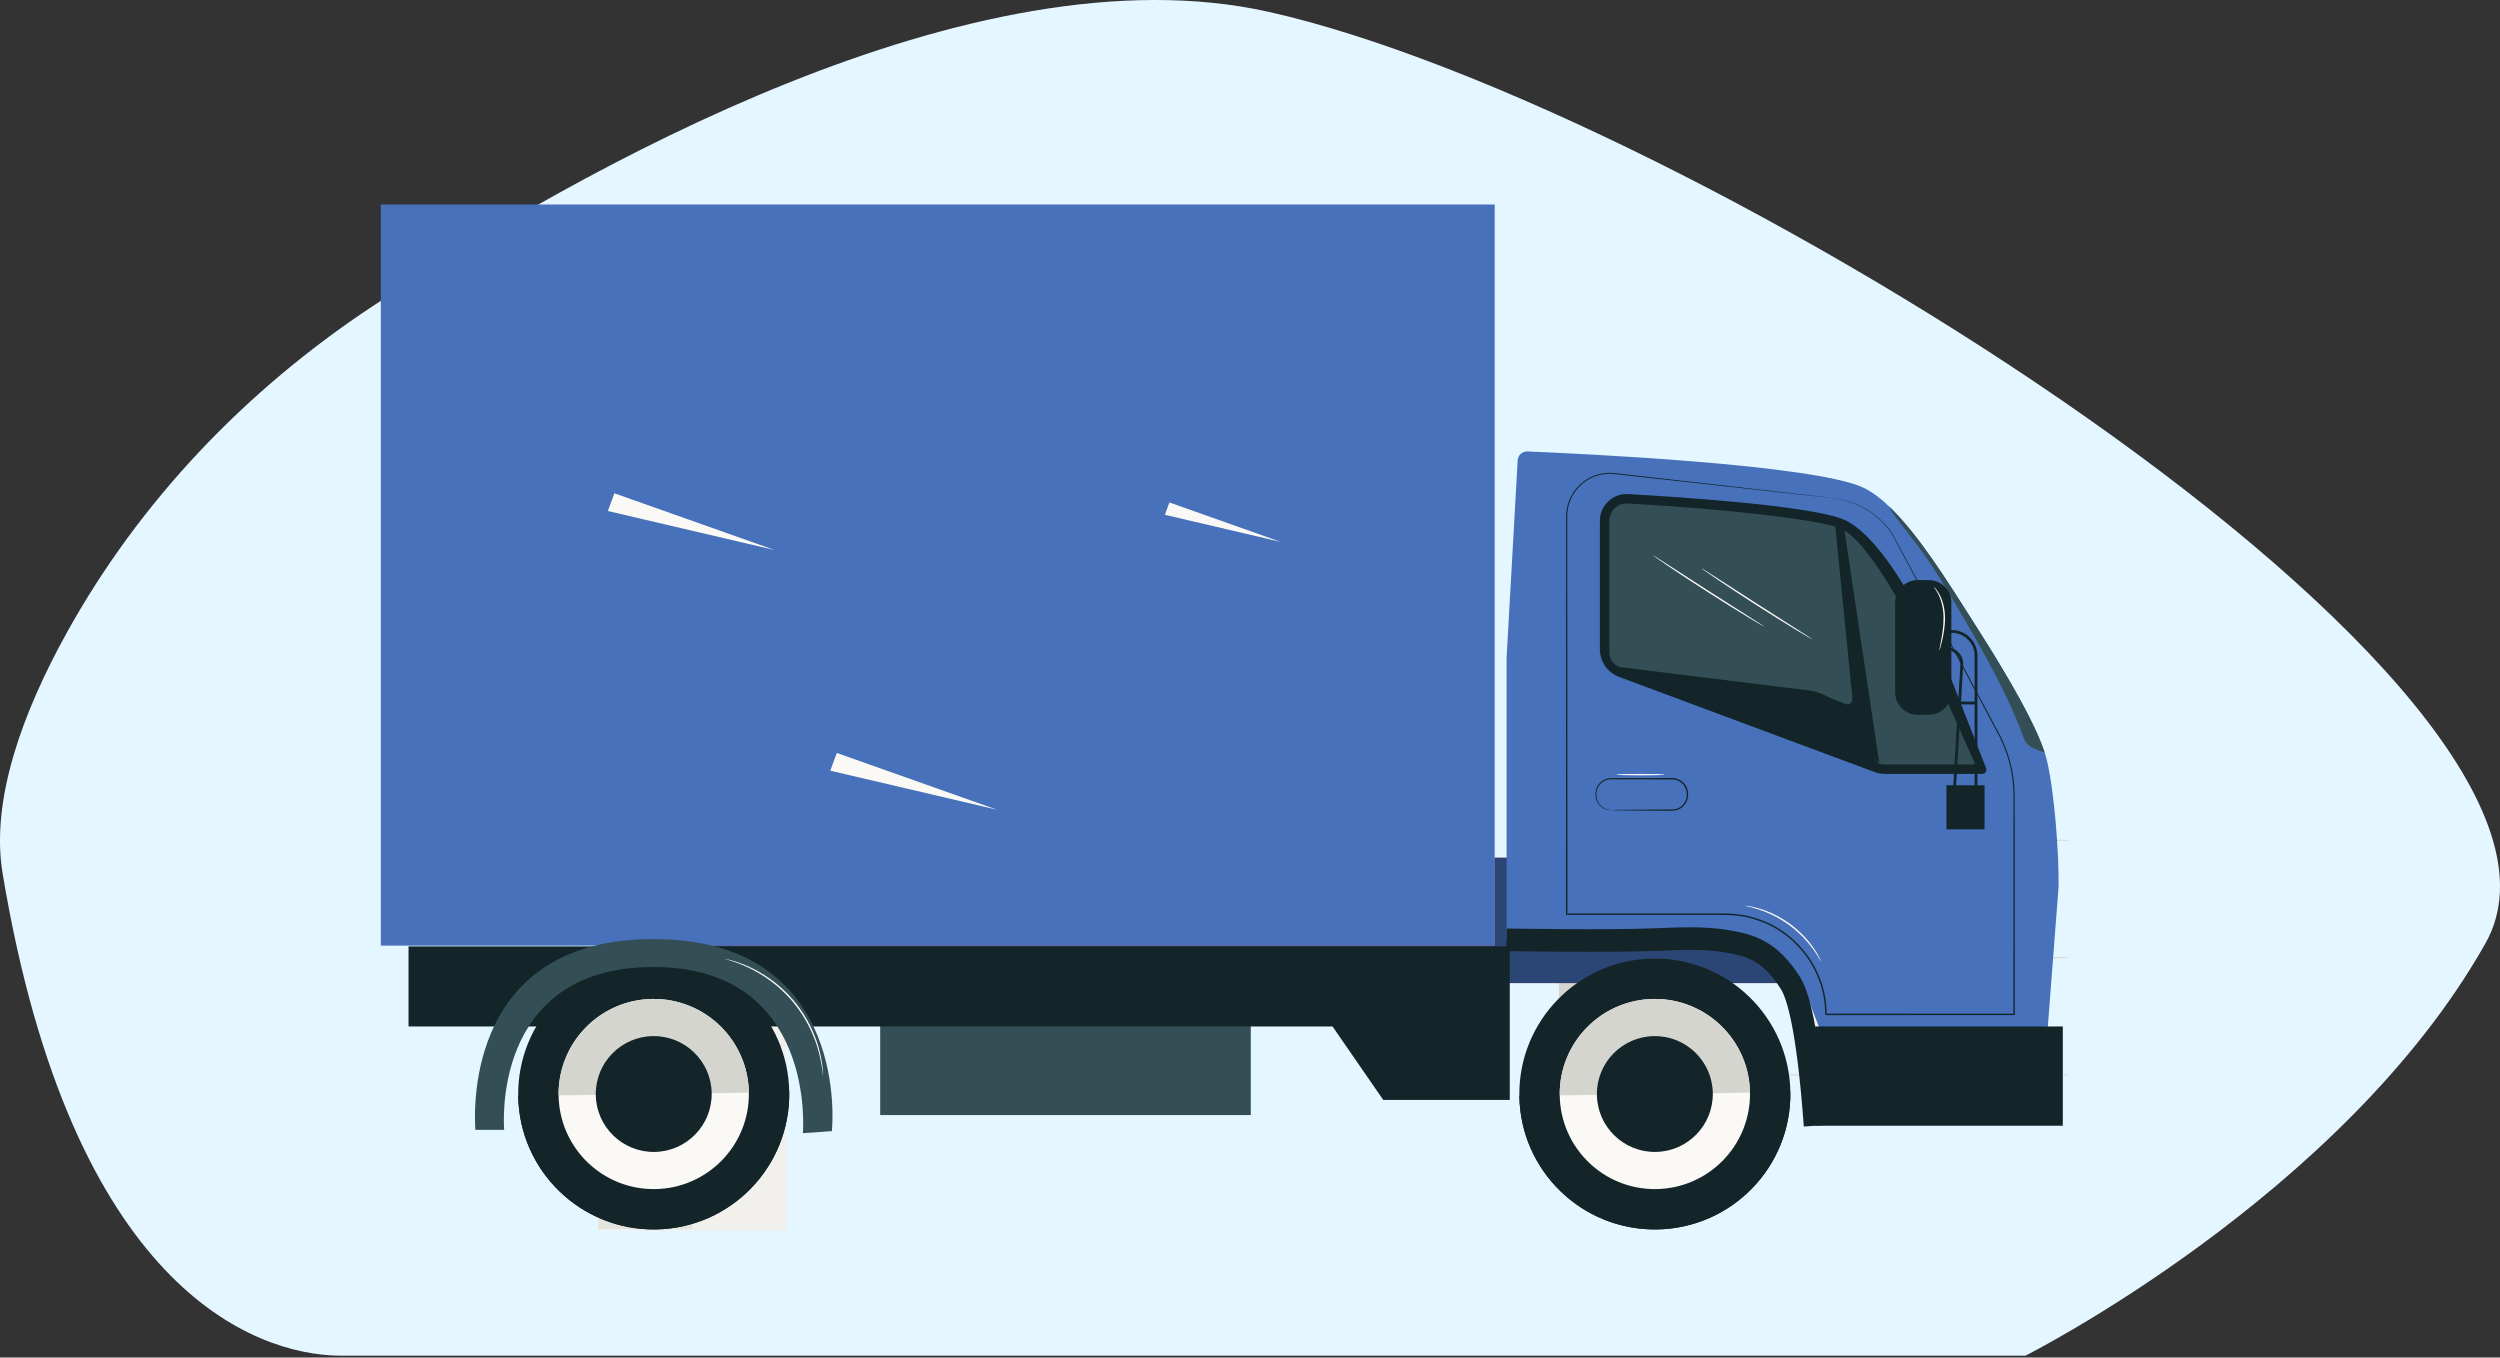 <?xml version="1.0" encoding="UTF-8"?> <svg xmlns="http://www.w3.org/2000/svg" xmlns:xlink="http://www.w3.org/1999/xlink" width="709px" height="385px" viewBox="0 0 709 385" version="1.1"><rect x="0" y="0" width="709" height="385" fill="#333333" stroke="none"/><title>Group 3</title><g id="Web" stroke="none" stroke-width="1" fill="none" fill-rule="evenodd"><g id="Installing-a-tag" transform="translate(-22, -2222)"><g id="Ilustration" transform="translate(22, 2222)"><g id="Group-3" transform="translate(0, 0)"><path d="M690.076,179.471 C669.549,142.393 639.605,110.867 603.544,86.983 C544.563,47.922 432.675,-15.242 349.277,3.345 C230.765,29.759 -36.173,195.943 4.098,267.48 C44.368,339.017 134.569,384.465 134.569,384.465 L612.869,384.465 C636.926,384.14 688.704,365.339 708.263,247.67 C711.729,226.812 702.528,201.96 690.076,179.471" id="Fill-1" fill="#E4F6FF" transform="translate(354.5, 192.233) scale(-1, 1) translate(-354.5, -192.233) "></path><g id="Group" transform="translate(347.5, 203.5) scale(-1, 1) translate(-347.5, -203.5) translate(108, 58)"><path d="M115.8,80.613 C115.8,80.741 108.214,80.844 98.858,80.844 C89.5,80.844 81.916,80.741 81.916,80.613 C81.916,80.486 89.5,80.383 98.858,80.383 C108.214,80.383 115.8,80.486 115.8,80.613" id="Fill-12" fill="#D4D5CF"></path><polygon id="Fill-13" fill="#D4D5CF" points="95.293 100.591 101.029 100.591 101.029 88.504 95.293 88.504"></polygon><path d="M115.8,105.334 C115.8,105.461 108.214,105.565 98.858,105.565 C89.5,105.565 81.916,105.461 81.916,105.334 C81.916,105.206 89.5,105.103 98.858,105.103 C108.214,105.103 115.8,105.206 115.8,105.334" id="Fill-14" fill="#D4D5CF"></path><polygon id="Fill-15" fill="#D4D5CF" points="95.293 125.311 101.029 125.311 101.029 113.224 95.293 113.224"></polygon><path d="M115.8,130.055 C115.8,130.182 108.214,130.286 98.858,130.286 C89.5,130.286 81.916,130.182 81.916,130.055 C81.916,129.927 89.5,129.824 98.858,129.824 C108.214,129.824 115.8,129.927 115.8,130.055" id="Fill-16" fill="#D4D5CF"></path><polygon id="Fill-17" fill="#D4D5CF" points="95.293 149.324 101.029 149.324 101.029 137.237 95.293 137.237"></polygon><path d="M115.8,154.068 C115.8,154.195 108.214,154.299 98.858,154.299 C89.5,154.299 81.916,154.195 81.916,154.068 C81.916,153.941 89.5,153.837 98.858,153.837 C108.214,153.837 115.8,153.941 115.8,154.068" id="Fill-18" fill="#D4D5CF"></path><polygon id="Fill-19" fill="#D4D5CF" points="95.293 173.435 101.029 173.435 101.029 161.348 95.293 161.348"></polygon><polygon id="Fill-20" fill="#D4D5CF" points="95.293 197.861 101.029 197.861 101.029 185.775 95.293 185.775"></polygon><path d="M115.8,178.179 C115.8,178.306 108.214,178.409 98.858,178.409 C89.5,178.409 81.916,178.306 81.916,178.179 C81.916,178.051 89.5,177.948 98.858,177.948 C108.214,177.948 115.8,178.051 115.8,178.179" id="Fill-21" fill="#D4D5CF"></path><polygon id="Fill-24" fill="#FAF9F6" points="61.114 100.599 66.85 100.599 66.85 88.512 61.114 88.512"></polygon><path d="M81.621,105.343 C81.621,105.47 74.035,105.573 64.68,105.573 C55.322,105.573 47.737,105.47 47.737,105.343 C47.737,105.215 55.322,105.112 64.68,105.112 C74.035,105.112 81.621,105.215 81.621,105.343" id="Fill-25" fill="#D4D5CF"></path><polygon id="Fill-26" fill="#FAF9F6" points="61.114 124.962 66.85 124.962 66.85 112.875 61.114 112.875"></polygon><path d="M81.621,129.705 C81.621,129.832 74.035,129.936 64.68,129.936 C55.322,129.936 47.737,129.832 47.737,129.705 C47.737,129.578 55.322,129.474 64.68,129.474 C74.035,129.474 81.621,129.578 81.621,129.705" id="Fill-27" fill="#D4D5CF"></path><polygon id="Fill-28" fill="#FAF9F6" points="61.114 149.324 66.85 149.324 66.85 137.237 61.114 137.237"></polygon><path d="M81.621,154.068 C81.621,154.195 74.035,154.299 64.68,154.299 C55.322,154.299 47.737,154.195 47.737,154.068 C47.737,153.941 55.322,153.837 64.68,153.837 C74.035,153.837 81.621,153.941 81.621,154.068" id="Fill-29" fill="#D4D5CF"></path><polygon id="Fill-30" fill="#FAF9F6" points="61.114 173.688 66.85 173.688 66.85 161.601 61.114 161.601"></polygon><path d="M81.621,178.43 C81.621,178.558 74.035,178.662 64.68,178.662 C55.322,178.662 47.737,178.558 47.737,178.43 C47.737,178.304 55.322,178.2 64.68,178.2 C74.035,178.2 81.621,178.304 81.621,178.43" id="Fill-31" fill="#D4D5CF"></path><path d="M334.066,19.158 C334.066,19.343 323.132,19.492 309.646,19.492 C296.156,19.492 285.224,19.343 285.224,19.158 C285.224,18.975 296.156,18.826 309.646,18.826 C323.132,18.826 334.066,18.975 334.066,19.158" id="Fill-41" fill="#D4D5CF"></path><path d="M383.333,19.158 C383.333,19.343 372.399,19.492 358.913,19.492 C345.423,19.492 334.491,19.343 334.491,19.158 C334.491,18.975 345.423,18.826 358.913,18.826 C372.399,18.826 383.333,18.975 383.333,19.158" id="Fill-43" fill="#D4D5CF"></path><polygon id="Fill-44" fill="#D4D5CF" points="353.773 46.911 362.041 46.911 362.041 29.489 353.773 29.489"></polygon><path d="M383.333,53.749 C383.333,53.932 372.399,54.082 358.913,54.082 C345.423,54.082 334.491,53.932 334.491,53.749 C334.491,53.566 345.423,53.416 358.913,53.416 C372.399,53.416 383.333,53.566 383.333,53.749" id="Fill-45" fill="#D4D5CF"></path><polygon id="Fill-46" fill="#D4D5CF" points="353.773 82.544 362.041 82.544 362.041 65.122 353.773 65.122"></polygon><path d="M383.333,89.383 C383.333,89.566 372.399,89.715 358.913,89.715 C345.423,89.715 334.491,89.566 334.491,89.383 C334.491,89.199 345.423,89.05 358.913,89.05 C372.399,89.05 383.333,89.199 383.333,89.383" id="Fill-47" fill="#D4D5CF"></path><polygon id="Fill-48" fill="#D4D5CF" points="353.773 118.178 362.041 118.178 362.041 100.756 353.773 100.756"></polygon><path d="M383.333,125.016 C383.333,125.2 372.399,125.349 358.913,125.349 C345.423,125.349 334.491,125.2 334.491,125.016 C334.491,124.833 345.423,124.684 358.913,124.684 C372.399,124.684 383.333,124.833 383.333,125.016" id="Fill-49" fill="#D4D5CF"></path><polygon id="Fill-50" fill="#D4D5CF" points="353.773 152.792 362.041 152.792 362.041 135.37 353.773 135.37"></polygon><path d="M383.333,159.631 C383.333,159.814 372.399,159.964 358.913,159.964 C345.423,159.964 334.491,159.814 334.491,159.631 C334.491,159.447 345.423,159.298 358.913,159.298 C372.399,159.298 383.333,159.447 383.333,159.631" id="Fill-51" fill="#D4D5CF"></path><polygon id="Fill-52" fill="#D4D5CF" points="353.773 187.547 362.041 187.547 362.041 170.125 353.773 170.125"></polygon><polygon id="Fill-53" fill="#D4D5CF" points="353.773 222.758 362.041 222.758 362.041 205.336 353.773 205.336"></polygon><path d="M383.333,194.386 C383.333,194.569 372.399,194.718 358.913,194.718 C345.423,194.718 334.491,194.569 334.491,194.386 C334.491,194.202 345.423,194.053 358.913,194.053 C372.399,194.053 383.333,194.202 383.333,194.386" id="Fill-54" fill="#D4D5CF"></path><polygon id="Fill-55" fill="#FAF9F6" points="304.506 47.439 312.775 47.439 312.775 30.017 304.506 30.017"></polygon><path d="M334.066,54.277 C334.066,54.46 323.132,54.61 309.646,54.61 C296.156,54.61 285.224,54.46 285.224,54.277 C285.224,54.093 296.156,53.944 309.646,53.944 C323.132,53.944 334.066,54.093 334.066,54.277" id="Fill-56" fill="#D4D5CF"></path><polygon id="Fill-57" fill="#FAF9F6" points="304.506 82.557 312.775 82.557 312.775 65.134 304.506 65.134"></polygon><path d="M334.066,89.395 C334.066,89.578 323.132,89.727 309.646,89.727 C296.156,89.727 285.224,89.578 285.224,89.395 C285.224,89.211 296.156,89.062 309.646,89.062 C323.132,89.062 334.066,89.211 334.066,89.395" id="Fill-58" fill="#D4D5CF"></path><polygon id="Fill-59" fill="#FAF9F6" points="304.506 117.675 312.775 117.675 312.775 100.253 304.506 100.253"></polygon><path d="M334.066,124.512 C334.066,124.696 323.132,124.846 309.646,124.846 C296.156,124.846 285.224,124.696 285.224,124.512 C285.224,124.329 296.156,124.18 309.646,124.18 C323.132,124.18 334.066,124.329 334.066,124.512" id="Fill-60" fill="#D4D5CF"></path><polygon id="Fill-61" fill="#FAF9F6" points="304.506 152.792 312.775 152.792 312.775 135.37 304.506 135.37"></polygon><path d="M334.066,159.631 C334.066,159.814 323.132,159.964 309.646,159.964 C296.156,159.964 285.224,159.814 285.224,159.631 C285.224,159.447 296.156,159.298 309.646,159.298 C323.132,159.298 334.066,159.447 334.066,159.631" id="Fill-62" fill="#D4D5CF"></path><polygon id="Fill-63" fill="#FAF9F6" points="304.506 187.911 312.775 187.911 312.775 170.489 304.506 170.489"></polygon><path d="M334.066,194.75 C334.066,194.933 323.132,195.082 309.646,195.082 C296.156,195.082 285.224,194.933 285.224,194.75 C285.224,194.565 296.156,194.417 309.646,194.417 C323.132,194.417 334.066,194.565 334.066,194.75" id="Fill-64" fill="#D4D5CF"></path><polygon id="Fill-65" fill="#FAF9F6" points="304.506 223.03 312.775 223.03 312.775 205.607 304.506 205.607"></polygon><polygon id="Fill-66" fill="#F1F0EC" points="364.011 291 417.379 291 417.379 121.986 364.011 121.986"></polygon><polygon id="Fill-67" fill="#E4E4DE" points="390.694 290.534 417.379 290.534 417.379 121.986 390.694 121.986"></polygon><polygon id="Fill-68" fill="#F1F0EC" points="370.105 121.986 388.95 121.986 388.95 105.393 370.105 105.393"></polygon><polygon id="Fill-69" fill="#E4E4DE" points="384.459 121.986 388.95 121.986 388.95 105.393 384.459 105.393"></polygon><polygon id="Fill-70" fill="#D4D5CF" points="359.563 121.986 418.94 121.986 418.94 121.018 359.563 121.018"></polygon><polygon id="Fill-71" fill="#FAF9F6" points="374.545 138.74 379.063 138.74 379.063 129.223 374.545 129.223"></polygon><path d="M390.694,142.477 C390.694,142.577 384.721,142.658 377.354,142.658 C369.983,142.658 364.011,142.577 364.011,142.477 C364.011,142.376 369.983,142.295 377.354,142.295 C384.721,142.295 390.694,142.376 390.694,142.477" id="Fill-72" fill="#D4D5CF"></path><polygon id="Fill-73" fill="#D4D5CF" points="401.461 138.74 405.978 138.74 405.978 129.223 401.461 129.223"></polygon><path d="M417.611,142.477 C417.611,142.577 411.637,142.658 404.27,142.658 C396.9,142.658 390.927,142.577 390.927,142.477 C390.927,142.376 396.9,142.295 404.27,142.295 C411.637,142.295 417.611,142.376 417.611,142.477" id="Fill-74" fill="#D4D5CF"></path><polygon id="Fill-75" fill="#D4D5CF" points="401.461 157.639 405.978 157.639 405.978 148.12 401.461 148.12"></polygon><path d="M417.611,161.374 C417.611,161.475 411.637,161.556 404.27,161.556 C396.9,161.556 390.927,161.475 390.927,161.374 C390.927,161.274 396.9,161.193 404.27,161.193 C411.637,161.193 417.611,161.274 417.611,161.374" id="Fill-76" fill="#D4D5CF"></path><polygon id="Fill-77" fill="#D4D5CF" points="401.461 177.107 405.978 177.107 405.978 167.588 401.461 167.588"></polygon><path d="M417.611,180.843 C417.611,180.943 411.637,181.025 404.27,181.025 C396.9,181.025 390.927,180.943 390.927,180.843 C390.927,180.742 396.9,180.661 404.27,180.661 C411.637,180.661 417.611,180.742 417.611,180.843" id="Fill-78" fill="#D4D5CF"></path><polygon id="Fill-79" fill="#D4D5CF" points="401.461 196.575 405.978 196.575 405.978 187.056 401.461 187.056"></polygon><path d="M417.611,200.31 C417.611,200.411 411.637,200.493 404.27,200.493 C396.9,200.493 390.927,200.411 390.927,200.31 C390.927,200.21 396.9,200.128 404.27,200.128 C411.637,200.128 417.611,200.21 417.611,200.31" id="Fill-80" fill="#D4D5CF"></path><polygon id="Fill-81" fill="#D4D5CF" points="401.461 215.486 405.978 215.486 405.978 205.968 401.461 205.968"></polygon><path d="M417.611,219.222 C417.611,219.323 411.637,219.404 404.27,219.404 C396.9,219.404 390.927,219.323 390.927,219.222 C390.927,219.122 396.9,219.04 404.27,219.04 C411.637,219.04 417.611,219.122 417.611,219.222" id="Fill-82" fill="#D4D5CF"></path><polygon id="Fill-83" fill="#D4D5CF" points="401.461 234.474 405.978 234.474 405.978 224.955 401.461 224.955"></polygon><polygon id="Fill-84" fill="#D4D5CF" points="401.461 253.711 405.978 253.711 405.978 244.192 401.461 244.192"></polygon><path d="M417.611,238.209 C417.611,238.31 411.637,238.391 404.27,238.391 C396.9,238.391 390.927,238.31 390.927,238.209 C390.927,238.109 396.9,238.027 404.27,238.027 C411.637,238.027 417.611,238.109 417.611,238.209" id="Fill-85" fill="#D4D5CF"></path><polygon id="Fill-86" fill="#FAF9F6" points="374.545 157.927 379.063 157.927 379.063 148.409 374.545 148.409"></polygon><path d="M390.694,161.663 C390.694,161.764 384.721,161.845 377.354,161.845 C369.983,161.845 364.011,161.764 364.011,161.663 C364.011,161.563 369.983,161.481 377.354,161.481 C384.721,161.481 390.694,161.563 390.694,161.663" id="Fill-87" fill="#D4D5CF"></path><polygon id="Fill-88" fill="#FAF9F6" points="374.545 177.114 379.063 177.114 379.063 167.595 374.545 167.595"></polygon><path d="M390.694,180.849 C390.694,180.95 384.721,181.031 377.354,181.031 C369.983,181.031 364.011,180.95 364.011,180.849 C364.011,180.749 369.983,180.667 377.354,180.667 C384.721,180.667 390.694,180.749 390.694,180.849" id="Fill-89" fill="#D4D5CF"></path><polygon id="Fill-90" fill="#FAF9F6" points="374.545 196.299 379.063 196.299 379.063 186.781 374.545 186.781"></polygon><path d="M390.694,200.035 C390.694,200.136 384.721,200.217 377.354,200.217 C369.983,200.217 364.011,200.136 364.011,200.035 C364.011,199.935 369.983,199.854 377.354,199.854 C384.721,199.854 390.694,199.935 390.694,200.035" id="Fill-91" fill="#D4D5CF"></path><polygon id="Fill-92" fill="#FAF9F6" points="374.545 215.486 379.063 215.486 379.063 205.968 374.545 205.968"></polygon><path d="M390.694,219.222 C390.694,219.323 384.721,219.404 377.354,219.404 C369.983,219.404 364.011,219.323 364.011,219.222 C364.011,219.122 369.983,219.04 377.354,219.04 C384.721,219.04 390.694,219.122 390.694,219.222" id="Fill-93" fill="#D4D5CF"></path><polygon id="Fill-94" fill="#FAF9F6" points="374.545 234.673 379.063 234.673 379.063 225.154 374.545 225.154"></polygon><path d="M390.694,238.408 C390.694,238.509 384.721,238.59 377.354,238.59 C369.983,238.59 364.011,238.509 364.011,238.408 C364.011,238.308 369.983,238.226 377.354,238.226 C384.721,238.226 390.694,238.308 390.694,238.408" id="Fill-95" fill="#D4D5CF"></path><polygon id="Fill-96" fill="#FAF9F6" points="374.545 253.859 379.063 253.859 379.063 244.34 374.545 244.34"></polygon><polygon id="Fill-99" fill="#F1F0EC" points="104.327 204.83 109.493 204.83 109.493 192.287 104.327 192.287"></polygon><polygon id="Fill-100" fill="#F1F0EC" points="104.327 253.917 109.493 253.917 109.493 241.375 104.327 241.375"></polygon><path d="M122.795,209.752 C122.795,209.86 115.964,209.947 107.538,209.947 C99.11,209.947 92.279,209.86 92.279,209.752 C92.279,209.644 99.11,209.556 107.538,209.556 C115.964,209.556 122.795,209.644 122.795,209.752" id="Fill-101" fill="#F1F0EC"></path><polygon id="Fill-102" fill="#F1F0EC" points="104.327 229.559 109.493 229.559 109.493 217.018 104.327 217.018"></polygon><path d="M122.795,234.483 C122.795,234.59 115.964,234.678 107.538,234.678 C99.11,234.678 92.279,234.59 92.279,234.483 C92.279,234.374 99.11,234.286 107.538,234.286 C115.964,234.286 122.795,234.374 122.795,234.483" id="Fill-103" fill="#F1F0EC"></path><polygon id="Fill-104" fill="#D4D5CF" points="128.517 204.83 133.682 204.83 133.682 192.287 128.517 192.287"></polygon><polygon id="Fill-105" fill="#D4D5CF" points="139.724 204.83 144.89 204.83 144.89 192.287 139.724 192.287"></polygon><polygon id="Fill-106" fill="#D4D5CF" points="128.517 228.629 133.682 228.629 133.682 216.087 128.517 216.087"></polygon><polygon id="Fill-107" fill="#D4D5CF" points="139.724 228.629 144.89 228.629 144.89 216.087 139.724 216.087"></polygon><polygon id="Fill-108" fill="#D4D5CF" points="128.516 252.428 133.682 252.428 133.682 239.886 128.516 239.886"></polygon><polygon id="Fill-109" fill="#D4D5CF" points="139.724 252.428 144.89 252.428 144.89 239.886 139.724 239.886"></polygon><polygon id="Fill-110" fill="#D4D5CF" points="87.96 182.129 154.055 182.129 154.055 179.398 87.96 179.398"></polygon><polygon id="Fill-119" fill="#FFFFFE" points="18.265 173.838 26.098 173.838 26.098 157.333 18.265 157.333"></polygon><path d="M46.267,180.315 C46.267,180.489 35.909,180.63 23.135,180.63 C10.355,180.63 0,180.489 0,180.315 C0,180.141 10.355,179.999 23.135,179.999 C35.909,179.999 46.267,180.141 46.267,180.315" id="Fill-120" fill="#D4D5CF"></path><polygon id="Fill-121" fill="#F1F0EC" points="64.935 173.838 72.768 173.838 72.768 157.333 64.935 157.333"></polygon><path d="M92.937,180.315 C92.937,180.489 82.578,180.63 69.805,180.63 C57.025,180.63 46.67,180.489 46.67,180.315 C46.67,180.141 57.025,179.999 69.805,179.999 C82.578,179.999 92.937,180.141 92.937,180.315" id="Fill-122" fill="#E4E4DE"></path><polygon id="Fill-123" fill="#F1F0EC" points="64.935 206.605 72.768 206.605 72.768 190.1 64.935 190.1"></polygon><path d="M92.937,213.082 C92.937,213.255 82.579,213.397 69.805,213.397 C57.025,213.397 46.67,213.255 46.67,213.082 C46.67,212.908 57.025,212.766 69.805,212.766 C82.579,212.766 92.937,212.908 92.937,213.082" id="Fill-124" fill="#E4E4DE"></path><polygon id="Fill-125" fill="#F1F0EC" points="64.935 240.359 72.768 240.359 72.768 223.856 64.935 223.856"></polygon><path d="M92.937,246.836 C92.937,247.011 82.578,247.152 69.805,247.152 C57.025,247.152 46.67,247.011 46.67,246.836 C46.67,246.663 57.025,246.522 69.805,246.522 C82.578,246.522 92.937,246.663 92.937,246.836" id="Fill-126" fill="#E4E4DE"></path><polygon id="Fill-129" fill="#FFFFFE" points="18.265 207.105 26.098 207.105 26.098 190.6 18.265 190.6"></polygon><path d="M46.267,213.582 C46.267,213.755 35.909,213.897 23.135,213.897 C10.355,213.897 0,213.755 0,213.582 C0,213.408 10.355,213.266 23.135,213.266 C35.909,213.266 46.267,213.408 46.267,213.582" id="Fill-130" fill="#D4D5CF"></path><polygon id="Fill-131" fill="#FFFFFE" points="18.265 240.371 26.098 240.371 26.098 223.867 18.265 223.867"></polygon><path d="M46.267,246.848 C46.267,247.023 35.909,247.164 23.135,247.164 C10.355,247.164 0,247.023 0,246.848 C0,246.674 10.355,246.534 23.135,246.534 C35.909,246.534 46.267,246.674 46.267,246.848" id="Fill-132" fill="#D4D5CF"></path><polygon id="Fill-164" fill="#E0565F" points="58.457 220.803 414.519 220.803 414.519 185.248 58.457 185.248"></polygon><polyline id="Fill-165" fill="#2B4574" points="414.519 220.803 58.457 220.803 58.457 185.248 163.103 185.248 163.103 210.178 414.519 210.178 414.519 220.803"></polyline><polygon id="Fill-166" fill="#334F55" points="232.276 258.232 337.38 258.232 337.38 225.3 232.276 225.3"></polygon><polyline id="Fill-167" fill="#132529" points="158.828 210.398 158.828 253.933 194.712 253.933 209.097 233.097 471.138 233.097 471.138 210.398 158.828 210.398"></polyline><path d="M156.586,72.555 C156.505,71.097 155.274,69.975 153.815,70.034 C139.635,70.616 72.294,73.702 58.447,80.354 C47.851,85.445 36.239,104.47 28.051,117.28 C22.182,126.461 9.216,146.849 6.594,157.269 C4.373,166.096 3.036,184.415 3.189,193.515 L6.892,241.63 L67.92,241.63 L74.031,225.738 C78.018,215.372 87.983,208.53 99.098,208.53 L159.739,208.53 L159.739,128.678 L156.586,72.555" id="Fill-168" fill="#4771BB"></path><path d="M51.214,85.678 C42.815,93.689 34.402,107.343 28.051,117.28 C22.617,125.78 11.101,143.886 7.341,154.794 C7.272,154.997 7.214,155.19 7.15,155.387 C9.008,154.872 11.868,153.824 12.747,152.066 C14.084,149.394 15.802,140.256 37.013,105.743 C43.476,95.227 49.766,89.072 51.214,85.678" id="Fill-169" fill="#334F55"></path><path d="M125.241,82.117 C109.639,83.008 75.811,85.287 65.003,88.99 C50.922,93.815 35.12,131.047 34.373,132.681 L23.719,159.914 C23.462,160.685 24.037,161.479 24.848,161.479 L52.374,161.479 C53.415,161.479 54.447,161.293 55.423,160.931 L127.827,133.974 C131.101,132.755 133.274,129.63 133.274,126.138 L133.274,89.703 C133.274,85.336 129.604,81.868 125.241,82.117" id="Fill-170" fill="#132529"></path><path d="M26.784,158.807 C26.784,158.807 36.995,135.933 40.421,128.457 C45.604,117.142 57.701,93.966 65.871,91.517 C73.383,89.266 94.986,86.522 125.393,84.785 C125.49,84.779 125.587,84.777 125.683,84.777 C128.395,84.777 130.6,86.986 130.6,89.703 L130.6,126.965 C130.6,128.834 129.422,130.529 127.668,131.182 L74.178,137.78 C69.839,138.315 65.956,140.729 63.559,144.381 L54.288,158.501 C53.743,158.704 53.171,158.807 52.588,158.807 L26.784,158.807" id="Fill-171" fill="#334F55"></path><path d="M72.239,138.196 L54.028,158.431 L64.092,91.236 L66.608,90.369 L61.658,140.144 C61.548,141.239 62.641,142.058 63.662,141.647 L72.239,138.196" id="Fill-172" fill="#132529"></path><polygon id="Fill-174" fill="#132529" points="1.987 261.254 72.239 261.254 72.239 233.107 1.987 233.107"></polygon><path d="M79.252,251.71 C78.945,272.919 95.904,290.361 117.127,290.667 C138.353,290.973 155.807,274.027 156.113,252.817 C156.419,231.609 139.461,214.167 118.236,213.861 C97.012,213.555 79.557,230.501 79.252,251.71" id="Fill-175" fill="#132529"></path><path d="M79.258,251.611 L79.252,251.71 C78.945,272.919 95.904,290.361 117.127,290.667 C138.353,290.973 155.807,274.027 156.113,252.817 L156.11,252.719 L79.258,251.611" id="Fill-176" fill="#132529"></path><path d="M90.701,251.875 C90.487,266.766 102.392,279.011 117.293,279.225 C132.194,279.441 144.448,267.543 144.663,252.652 C144.878,237.762 132.973,225.517 118.071,225.302 C103.17,225.088 90.916,236.985 90.701,251.875" id="Fill-177" fill="#FAF9F6"></path><path d="M118.071,225.302 C103.17,225.088 90.916,236.985 90.701,251.875 L144.663,252.652 C144.878,237.762 132.973,225.517 118.071,225.302" id="Fill-178" fill="#D4D5CF"></path><path d="M101.247,252.027 C101.116,261.097 108.369,268.557 117.445,268.687 C126.522,268.819 133.987,261.572 134.118,252.501 C134.249,243.43 126.996,235.971 117.92,235.84 C108.842,235.709 101.378,242.957 101.247,252.027" id="Fill-179" fill="#132529"></path><path d="M43.129,144.72 L39.996,144.72 C36.461,144.72 33.596,141.856 33.596,138.325 L33.596,112.907 C33.596,109.374 36.461,106.512 39.996,106.512 L43.129,106.512 C46.664,106.512 49.529,109.374 49.529,112.907 L49.529,138.325 C49.529,141.856 46.664,144.72 43.129,144.72" id="Fill-180" fill="#132529"></path><path d="M27.001,168.345 L26.199,168.345 L26.199,127.944 C26.199,123.936 29.462,120.676 33.472,120.676 L35.394,120.676 L35.394,121.477 L33.472,121.477 C29.904,121.477 27.001,124.378 27.001,127.944 L27.001,168.345" id="Fill-181" fill="#132529"></path><path d="M32.464,168.396 L30.236,130.616 C30.158,129.293 30.615,128.034 31.525,127.071 C32.434,126.107 33.665,125.577 34.989,125.577 L34.989,126.378 C33.888,126.378 32.864,126.819 32.108,127.62 C31.352,128.421 30.971,129.469 31.036,130.569 L33.265,168.348 L32.464,168.396" id="Fill-182" fill="#132529"></path><polygon id="Fill-183" fill="#132529" points="24.179 177.212 34.989 177.212 34.989 164.704 24.179 164.704"></polygon><polygon id="Fill-184" fill="#132529" points="26.6 141.769 30.997 141.769 30.997 140.968 26.6 140.968"></polygon><path d="M67.67,83.198 C67.67,83.198 67.992,83.149 68.625,83.072 C69.265,82.996 70.206,82.884 71.441,82.738 C73.928,82.451 77.595,82.028 82.34,81.48 C91.847,80.4 105.671,78.827 122.969,76.86 C125.137,76.627 127.342,76.337 129.628,76.135 C130.781,76.012 131.953,76.162 133.113,76.365 C134.26,76.649 135.402,77.033 136.455,77.631 C138.561,78.803 140.388,80.623 141.512,82.881 C142.076,84.003 142.501,85.222 142.677,86.495 C142.813,87.126 142.797,87.776 142.846,88.422 C142.846,89.062 142.846,89.706 142.847,90.352 C142.854,100.694 142.861,111.804 142.868,123.573 C142.876,147.113 142.885,173.294 142.895,201.262 L142.895,201.465 L142.692,201.465 C133.671,201.466 124.41,201.467 114.963,201.469 C110.239,201.469 105.469,201.469 100.66,201.47 C98.253,201.48 95.84,201.414 93.466,201.809 C91.072,202.093 88.763,202.87 86.514,203.752 C79.533,206.741 73.973,212.594 71.305,219.492 C71.003,220.364 70.616,221.21 70.426,222.114 C70.216,223.01 69.91,223.885 69.814,224.801 L69.603,226.161 L69.502,226.84 L69.468,227.526 L69.397,228.896 L69.363,229.578 L69.358,229.664 C69.541,229.485 69.11,229.936 69.145,229.887 L68.563,229.887 C64.887,229.886 61.24,229.886 57.621,229.885 C43.15,229.882 29.157,229.879 15.804,229.876 L15.607,229.876 L15.607,229.679 C15.612,217.603 15.616,205.964 15.621,194.84 C15.623,189.279 15.626,183.846 15.628,178.552 C15.63,175.906 15.631,173.294 15.633,170.718 C15.639,169.428 15.622,168.154 15.647,166.878 C15.676,165.602 15.768,164.338 15.918,163.09 C16.535,158.097 18.163,153.399 20.457,149.289 C22.667,145.143 24.802,141.136 26.858,137.279 C30.971,129.566 34.766,122.449 38.206,115.997 C41.648,109.548 44.735,103.765 47.429,98.717 C48.102,97.455 48.752,96.24 49.375,95.071 C49.697,94.491 49.974,93.907 50.314,93.363 C50.649,92.818 51.014,92.31 51.393,91.83 C52.919,89.919 54.617,88.447 56.254,87.317 C59.565,85.07 62.57,84.172 64.57,83.701 C66.592,83.253 67.67,83.198 67.67,83.198 C67.67,83.198 67.405,83.244 66.884,83.318 C66.363,83.397 65.59,83.532 64.585,83.766 C62.595,84.255 59.608,85.172 56.328,87.423 C54.705,88.555 53.024,90.027 51.518,91.928 C51.143,92.405 50.784,92.91 50.455,93.449 C50.123,93.985 49.844,94.577 49.526,95.157 C48.906,96.328 48.261,97.546 47.591,98.809 C44.912,103.865 41.841,109.657 38.417,116.114 C34.99,122.572 31.21,129.695 27.113,137.416 C25.064,141.276 22.936,145.285 20.732,149.434 C18.456,153.529 16.854,158.177 16.247,163.131 C16.1,164.368 16.011,165.621 15.983,166.884 C15.96,168.147 15.978,169.432 15.974,170.718 C15.975,173.294 15.976,175.906 15.978,178.552 C15.981,183.846 15.983,189.279 15.986,194.84 C15.99,205.964 15.994,217.603 15.999,229.679 L15.804,229.484 C29.157,229.481 43.15,229.477 57.621,229.475 C61.24,229.474 64.887,229.474 68.563,229.473 L69.145,229.473 C69.2,229.432 68.757,229.854 68.944,229.664 L68.948,229.577 L69.09,226.799 L69.192,226.109 L69.405,224.729 C69.503,223.8 69.813,222.911 70.026,222.002 C70.219,221.084 70.611,220.226 70.917,219.34 C73.625,212.34 79.264,206.404 86.348,203.369 C88.63,202.473 90.975,201.686 93.405,201.396 C95.819,200.997 98.267,201.063 100.66,201.053 C105.469,201.054 110.239,201.054 114.963,201.055 C124.41,201.056 133.671,201.057 142.692,201.059 L142.488,201.262 C142.498,173.294 142.506,147.113 142.514,123.573 C142.522,111.804 142.53,100.694 142.535,90.352 C142.532,89.056 142.586,87.775 142.375,86.543 C142.206,85.301 141.792,84.112 141.244,83.016 C140.151,80.811 138.371,79.031 136.316,77.882 C135.288,77.296 134.172,76.921 133.054,76.64 C131.92,76.441 130.774,76.29 129.647,76.409 C127.383,76.604 125.161,76.893 122.999,77.12 C105.694,79.037 91.866,80.568 82.356,81.621 C77.607,82.138 73.939,82.539 71.45,82.81 C70.212,82.941 69.27,83.041 68.629,83.109 C67.994,83.173 67.67,83.198 67.67,83.198" id="Fill-185" fill="#132529"></path><path d="M130.094,171.746 C130.094,171.723 130.314,171.726 130.719,171.654 C131.121,171.585 131.719,171.423 132.368,170.998 C133.009,170.577 133.7,169.856 134.046,168.815 C134.227,168.295 134.286,167.721 134.261,167.089 C134.247,166.474 134.091,165.827 133.775,165.224 C133.149,164.027 131.777,163.023 130.16,163.024 C128.501,163.03 126.732,163.035 124.871,163.039 C121.139,163.044 117.044,163.05 112.745,163.056 C111.717,163.056 110.715,163.454 109.982,164.131 C109.242,164.804 108.773,165.736 108.669,166.698 C108.571,167.683 108.701,168.649 109.171,169.467 C109.623,170.284 110.361,170.901 111.179,171.249 C112.006,171.616 112.896,171.563 113.789,171.567 C114.671,171.57 115.529,171.574 116.358,171.577 C118.012,171.586 119.555,171.594 120.969,171.602 C123.757,171.629 126.028,171.651 127.646,171.666 C128.404,171.683 129.009,171.695 129.462,171.705 C129.876,171.719 130.094,171.732 130.094,171.746 C130.094,171.76 129.876,171.774 129.462,171.787 C129.009,171.797 128.404,171.81 127.646,171.826 C126.028,171.842 123.757,171.863 120.969,171.891 C119.555,171.898 118.012,171.907 116.358,171.915 C115.529,171.919 114.671,171.922 113.789,171.925 C113.342,171.92 112.912,171.944 112.433,171.915 C111.962,171.881 111.485,171.783 111.035,171.597 C110.14,171.222 109.331,170.551 108.832,169.658 C108.312,168.777 108.167,167.68 108.272,166.655 C108.382,165.598 108.896,164.571 109.707,163.832 C110.512,163.087 111.616,162.647 112.745,162.648 C117.044,162.653 121.139,162.659 124.871,162.664 C126.733,162.672 128.505,162.679 130.166,162.686 C131.916,162.701 133.379,163.801 134.03,165.09 C134.361,165.74 134.516,166.433 134.521,167.085 C134.538,167.72 134.463,168.353 134.263,168.889 C133.876,169.981 133.132,170.717 132.455,171.132 C131.767,171.552 131.144,171.691 130.73,171.736 C130.314,171.782 130.094,171.746 130.094,171.746" id="Fill-186" fill="#132529"></path><path d="M128.609,161.684 C128.609,161.797 125.53,161.888 121.734,161.888 C117.937,161.888 114.858,161.797 114.858,161.684 C114.858,161.571 117.937,161.479 121.734,161.479 C125.53,161.479 128.609,161.571 128.609,161.684" id="Fill-187" fill="#FFFFFE"></path><path d="M75.438,261.487 L69.041,261.021 C70.716,238.067 73.169,224.334 76.542,219.04 C83.023,208.866 89.463,207.029 96.604,205.809 C103.244,204.677 109.944,204.948 116.423,205.209 L118.013,205.272 C131.388,205.794 159.403,205.33 159.685,205.326 L159.793,211.734 C159.51,211.739 131.315,212.205 117.763,211.678 L116.165,211.614 C110.016,211.366 103.659,211.108 97.684,212.128 C91.307,213.216 87.065,214.456 81.953,222.483 C80.405,224.911 77.501,233.21 75.438,261.487" id="Fill-188" fill="#132529"></path><polygon id="Fill-189" fill="#4771BB" points="163.103 210.178 479 210.178 479 0 163.103 0"></polygon><polyline id="Fill-206" fill="#FAF9F6" points="367.334 97.99 414.62 86.921 412.755 81.895 367.334 97.99"></polyline><polyline id="Fill-207" fill="#FAF9F6" points="223.775 95.689 256.645 87.994 255.35 84.501 223.775 95.689"></polyline><polyline id="Fill-208" fill="#FAF9F6" points="304.252 171.635 351.538 160.566 349.673 155.54 304.252 171.635"></polyline><path d="M118.167,99.53 C118.175,99.542 118.074,99.626 117.875,99.775 C117.633,99.949 117.342,100.16 116.991,100.411 C116.219,100.958 115.092,101.732 113.692,102.68 C110.892,104.575 106.996,107.15 102.652,109.933 C98.307,112.716 94.337,115.178 91.445,116.928 C89.998,117.803 88.824,118.503 88.004,118.976 C87.628,119.189 87.316,119.366 87.056,119.512 C86.838,119.631 86.719,119.688 86.712,119.675 C86.704,119.663 86.808,119.583 87.012,119.441 C87.261,119.276 87.559,119.077 87.919,118.838 C88.772,118.291 89.908,117.562 91.289,116.678 C94.192,114.828 98.103,112.336 102.427,109.581 C106.736,106.807 110.635,104.297 113.529,102.433 C114.91,101.55 116.048,100.822 116.901,100.277 C117.269,100.05 117.574,99.861 117.828,99.705 C118.042,99.579 118.159,99.518 118.167,99.53" id="Fill-212" fill="#FAF9F6"></path><path d="M104.493,103.148 C104.501,103.16 104.401,103.244 104.202,103.394 C103.959,103.568 103.668,103.778 103.318,104.03 C102.545,104.576 101.418,105.351 100.018,106.299 C97.219,108.193 93.323,110.769 88.978,113.551 C84.633,116.334 80.664,118.796 77.771,120.547 C76.325,121.422 75.15,122.121 74.331,122.595 C73.955,122.808 73.642,122.984 73.383,123.132 C73.164,123.249 73.046,123.307 73.038,123.294 C73.03,123.281 73.135,123.201 73.339,123.06 C73.588,122.894 73.886,122.696 74.246,122.456 C75.097,121.91 76.235,121.181 77.616,120.296 C80.518,118.447 84.43,115.955 88.754,113.2 C93.063,110.426 96.961,107.915 99.856,106.052 C101.236,105.169 102.375,104.441 103.227,103.895 C103.595,103.668 103.901,103.48 104.155,103.324 C104.369,103.197 104.485,103.136 104.493,103.148" id="Fill-213" fill="#FAF9F6"></path><path d="M36.989,126.474 C36.961,126.48 36.874,126.228 36.744,125.768 C36.612,125.309 36.436,124.639 36.241,123.805 C35.86,122.141 35.373,119.797 35.393,117.156 C35.413,114.513 36.091,112.151 36.921,110.632 C37.329,109.869 37.74,109.298 38.056,108.934 C38.371,108.568 38.573,108.392 38.591,108.409 C38.654,108.459 37.914,109.237 37.185,110.765 C36.443,112.278 35.831,114.578 35.811,117.161 C35.791,119.745 36.224,122.071 36.53,123.745 C36.848,125.42 37.049,126.46 36.989,126.474" id="Fill-214" fill="#FAF9F6"></path><path d="M92.211,198.833 C92.226,198.917 90.668,199.139 88.268,199.91 C87.066,200.289 85.673,200.849 84.175,201.572 C82.69,202.321 81.109,203.247 79.555,204.374 C78.013,205.519 76.655,206.75 75.496,207.942 C74.357,209.153 73.404,210.314 72.684,211.347 C71.229,213.405 70.55,214.824 70.475,214.784 C70.449,214.772 70.609,214.414 70.921,213.776 C71.072,213.454 71.27,213.067 71.534,212.636 C71.795,212.204 72.069,211.696 72.441,211.181 C73.138,210.114 74.078,208.919 75.216,207.678 C76.376,206.456 77.744,205.199 79.308,204.038 C80.883,202.895 82.493,201.966 84.006,201.227 C85.533,200.513 86.955,199.974 88.181,199.629 C88.785,199.429 89.352,199.319 89.844,199.201 C90.333,199.077 90.762,199.004 91.114,198.957 C91.818,198.85 92.206,198.804 92.211,198.833" id="Fill-216" fill="#FAF9F6"></path><path d="M363.171,251.71 C362.865,272.919 379.823,290.361 401.047,290.667 C422.272,290.973 439.727,274.027 440.034,252.817 C440.338,231.609 423.381,214.167 402.156,213.861 C380.932,213.555 363.477,230.501 363.171,251.71" id="Fill-218" fill="#132529"></path><path d="M363.178,251.611 L363.171,251.71 C362.865,272.919 379.823,290.361 401.047,290.667 C422.272,290.973 439.727,274.027 440.034,252.817 L440.03,252.719 L363.178,251.611" id="Fill-219" fill="#132529"></path><path d="M374.621,251.875 C374.406,266.766 386.312,279.011 401.213,279.225 C416.114,279.441 428.368,267.543 428.583,252.652 C428.798,237.762 416.893,225.517 401.991,225.302 C387.089,225.088 374.836,236.985 374.621,251.875" id="Fill-220" fill="#FAF9F6"></path><path d="M401.991,225.302 C387.089,225.088 374.836,236.985 374.621,251.875 L428.583,252.652 C428.798,237.762 416.893,225.517 401.991,225.302" id="Fill-221" fill="#D4D5CF"></path><path d="M385.167,252.027 C385.036,261.097 392.288,268.557 401.365,268.687 C410.442,268.819 417.907,261.572 418.038,252.501 C418.169,243.43 410.916,235.971 401.839,235.84 C392.762,235.709 385.298,242.957 385.167,252.027" id="Fill-222" fill="#132529"></path><path d="M351.077,262.785 C351.077,262.785 345.221,208.317 401.715,208.317 C453.842,208.317 452.68,255.175 452.188,262.422 L444.013,262.422 C444.013,262.422 448.179,216.244 401.715,216.244 C355.254,216.244 359.3,263.36 359.3,263.36 C359.3,263.36 355.869,263.177 351.077,262.785" id="Fill-223" fill="#334F55"></path><path d="M381.336,213.944 C381.34,213.958 381.187,214.013 380.894,214.105 C380.602,214.204 380.163,214.312 379.61,214.502 C378.498,214.851 376.908,215.421 375.019,216.292 C371.249,218.009 366.294,221.182 362.203,226.051 C358.109,230.922 355.84,236.348 354.799,240.355 C354.267,242.365 353.979,244.029 353.827,245.184 C353.736,245.759 353.705,246.211 353.658,246.515 C353.618,246.82 353.591,246.98 353.575,246.979 C353.562,246.978 353.562,246.816 353.574,246.508 C353.594,246.202 353.599,245.746 353.666,245.165 C353.769,243.999 354.012,242.317 354.513,240.281 C355.488,236.224 357.739,230.712 361.884,225.784 C366.024,220.855 371.066,217.685 374.896,216.024 C376.817,215.18 378.432,214.649 379.564,214.346 C380.126,214.179 380.574,214.095 380.873,214.023 C381.174,213.958 381.334,213.93 381.336,213.944" id="Fill-224" fill="#FAF9F6"></path></g></g></g></g></g></svg> 